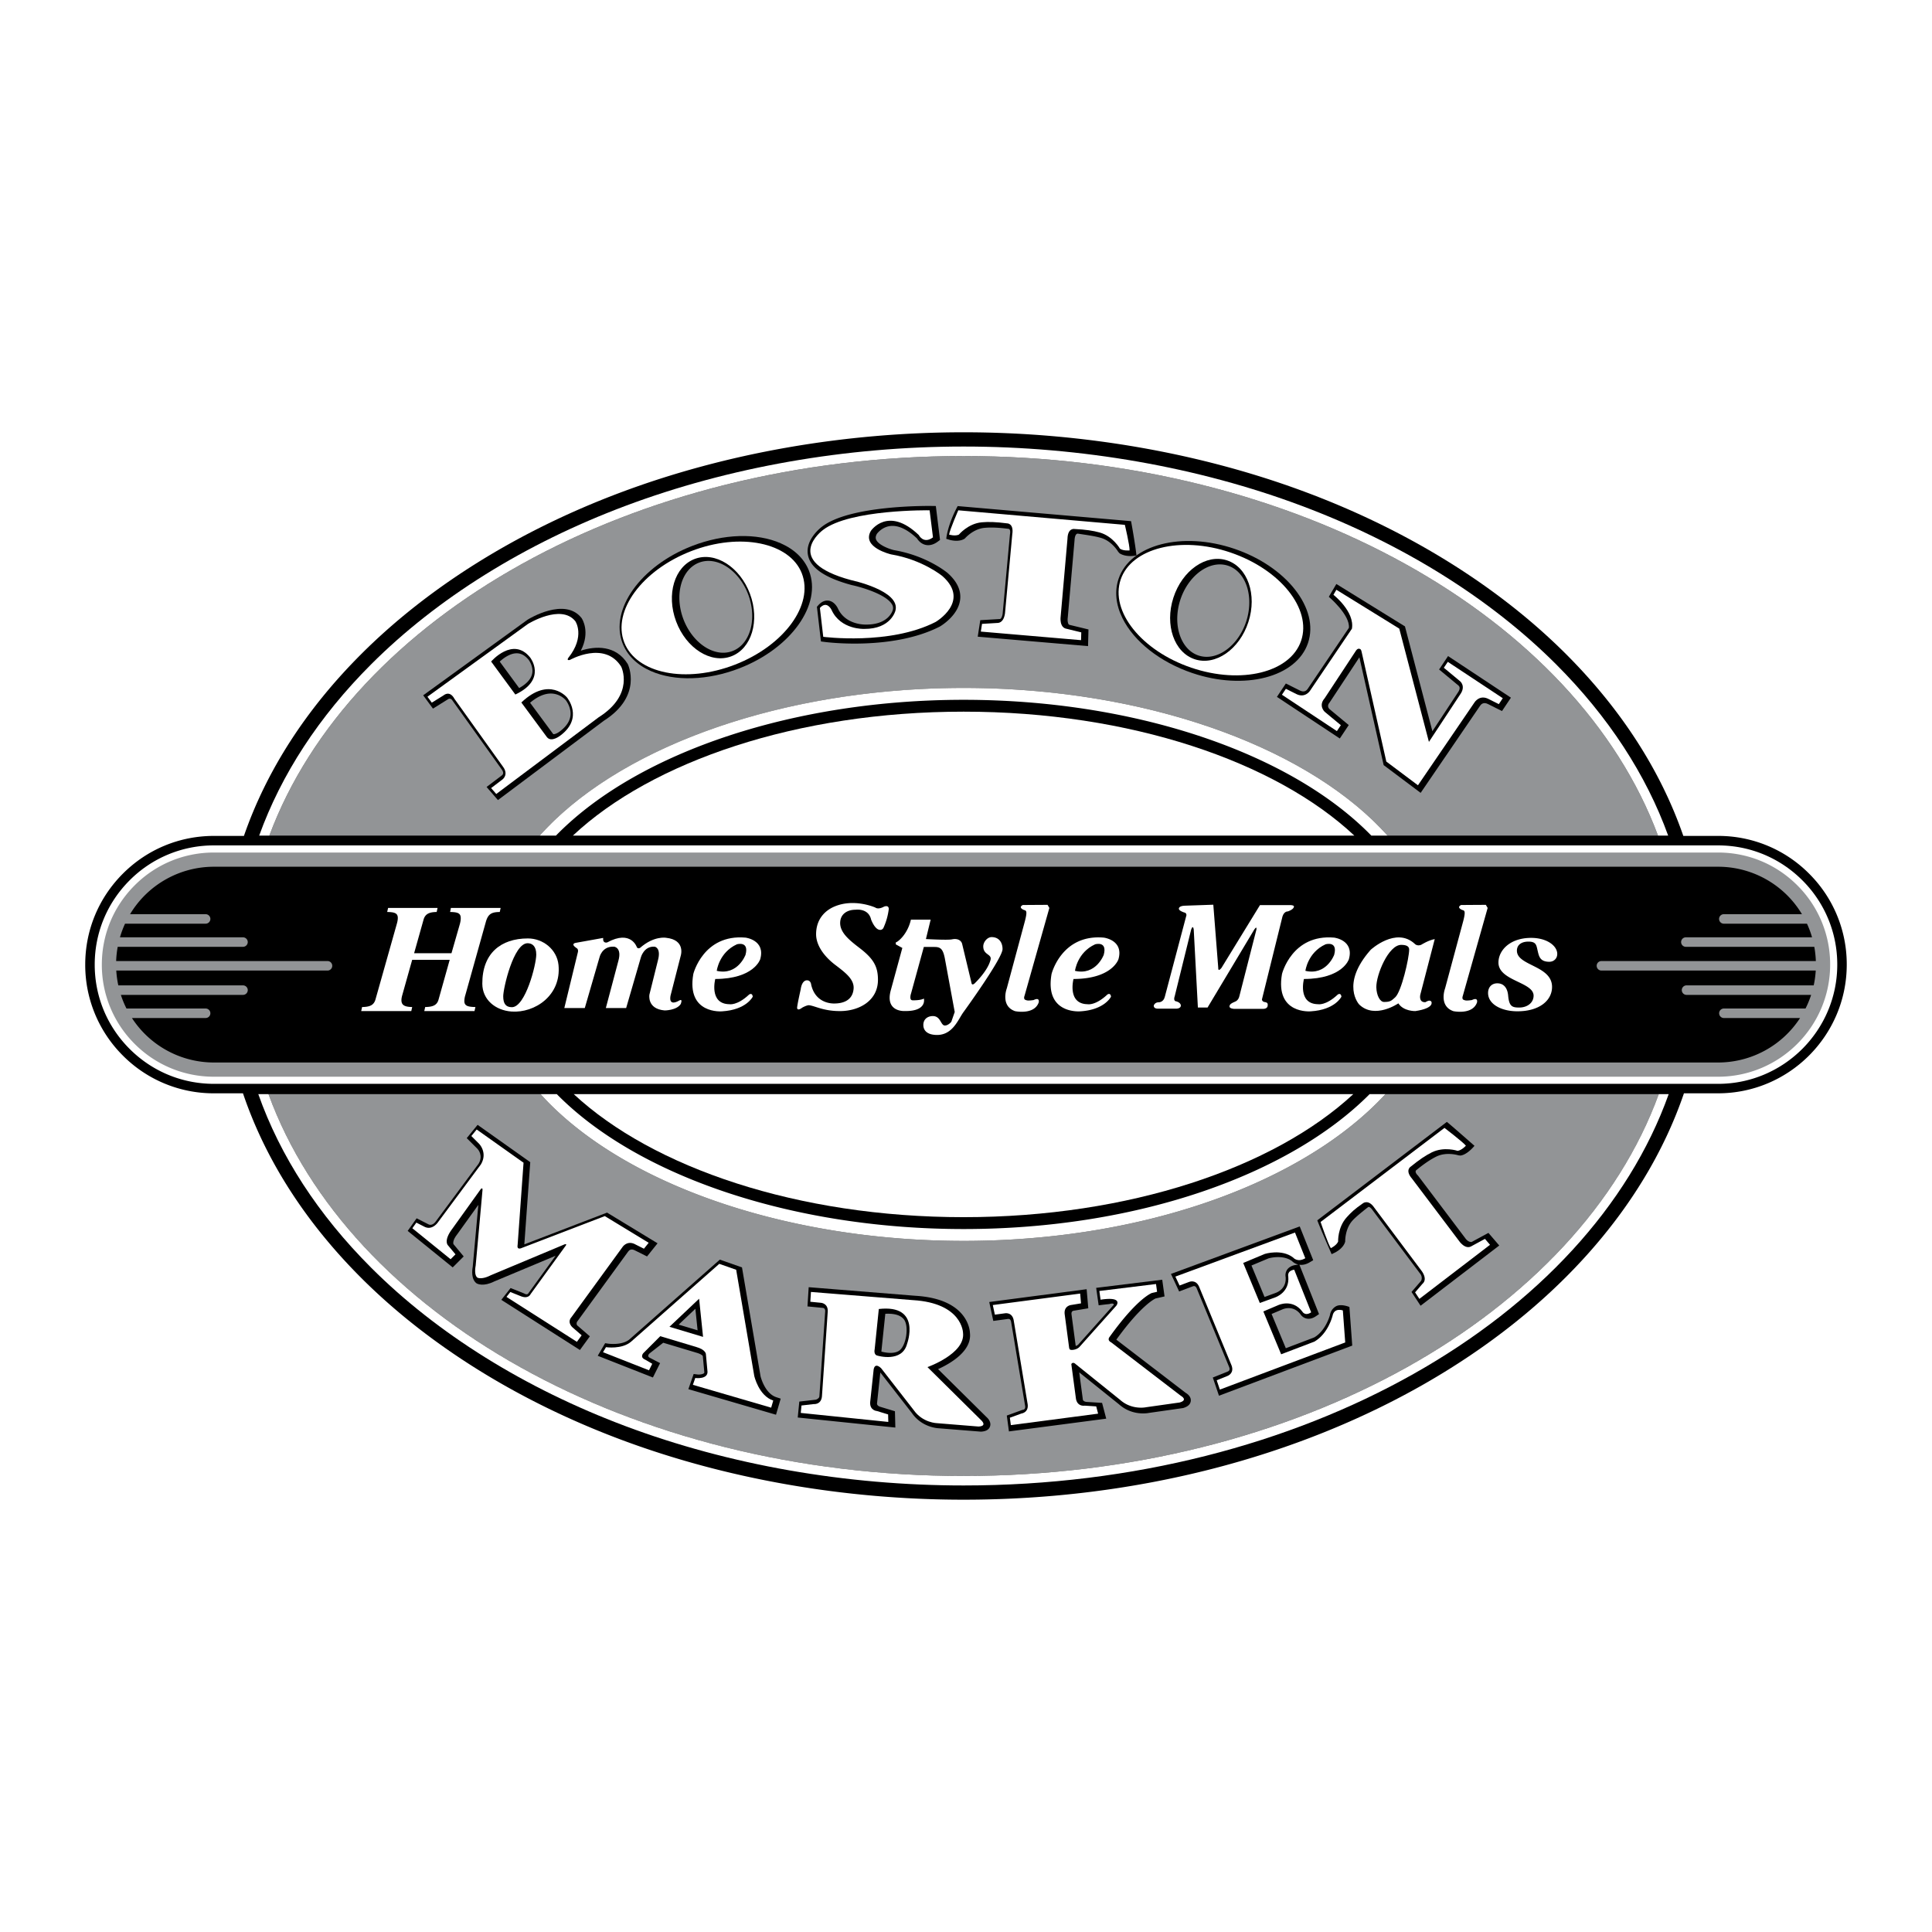 <svg xmlns="http://www.w3.org/2000/svg" width="2500" height="2500" viewBox="0 0 192.756 192.756"><g fill-rule="evenodd" clip-rule="evenodd"><path fill="#fff" d="M0 0h192.756v192.756H0V0z"/><path d="M180.49 87.16a12.751 12.751 0 0 0-9.078-3.761h-3.467c-2.244-6.483-6.176-12.612-11.688-18.125-6.729-6.729-15.68-12.308-25.887-16.136-10.48-3.93-22.316-6.008-34.23-6.008-11.913 0-23.75 2.078-34.23 6.008-10.206 3.828-19.157 9.407-25.885 16.136-5.513 5.513-9.445 11.642-11.688 18.125h-2.993c-3.43 0-6.655 1.336-9.08 3.761s-3.761 5.65-3.761 9.08a12.76 12.76 0 0 0 3.761 9.08 12.76 12.76 0 0 0 9.08 3.76h2.898c2.226 6.586 6.191 12.811 11.782 18.402 6.729 6.729 15.679 12.307 25.885 16.135 10.48 3.93 22.317 6.008 34.23 6.008 34.722 0 63.931-17.297 71.869-40.545h3.402c7.08 0 12.84-5.76 12.84-12.84a12.744 12.744 0 0 0-3.76-9.08z"/><path d="M104.707 123.357a81.611 81.611 0 0 1-8.566.447c-17.036 0-32.855-5.236-41.283-13.664a26.52 26.52 0 0 1-.929-.98h-27.14c7.982 21.914 36.005 38.098 69.353 38.098 33.351 0 61.376-16.18 69.355-38.098h-27.268c-6.737 7.307-18.991 12.666-33.522 14.197z" fill="#929496"/><path d="M148.502 123.006l-1.68.908c-.383.025-.645-.398-.645-.398l-4.701-6.225c-.389-.375-.184-.535-.184-.535.775-.635 1.41-1.064 1.996-1.357 1.033-.514 2.209-.135 2.219-.131l.209.021c.688-.086 1.393-.971 1.393-.971s-2.439-2.146-2.754-2.387l-12.926 9.82c.182.535 1.428 3.377 1.428 3.377l.361-.172c.918-.5.994-1.102.994-1.102 0-.012-.037-1.246.742-2.096.439-.479 1.549-1.328 1.549-1.328.102-.061.287.074.475.354l4.666 6.23c.354.391.141.775.141.775l-.957 1.109.904 1.375 7.85-6.008-1.08-1.259zM134.631 130.398s-.877-.375-1.389-.039a1.208 1.208 0 0 0-.553.846s-.398 1.541-1.561 2.225l-2.842 1.082-1.42-3.416 1.082-.459c.109-.049 1.072-.445 1.797.484a.975.975 0 0 0 .576.422c.211.055.549.061.965-.221l.314-.213-1.959-4.926c.293.041.643-.012 1.033-.246l.346-.207-1.346-3.367-12.848 4.736.816 1.75 1.371-.514c.25-.096.354.137.387.217l3.234 7.844c.033.09.121.33-.131.436l-1.502.605.615 1.814 13.297-5-.282-3.853z"/><path d="M128.895 125.811c.135.141.354.289.637.354l-.277.043c-.494.078-.738.314-.855.498a.976.976 0 0 0-.133.701c.105 1.174-.869 1.543-.994 1.586l-1.109.406-1.305-3.139 1.709-.715c.168-.047 1.453-.369 2.327.266z" fill="#929496"/><path d="M98.445 141.402l-4.854-4.803c1.167-.531 3.389-1.773 3.18-3.604-.002-.139-.105-3.398-5.444-3.715l-10.644-.857-.121 1.918 1.516.146c.267.023.255.279.25.365 0 0-.58 8.482-.577 8.465-.03.234-.348.328-.348.328l-1.656.191-.157 1.59 9.738 1.002-.039-1.627-1.494-.453s-.335-.092-.291-.363l.325-3.053 3.141 4.035c.987 1.43 2.529 1.527 2.721 1.535l4.172.334c.492-.023.797-.195.908-.508.161-.447-.222-.834-.326-.926zM64.857 134.99l1.314-1.025c.828.25 3.281.984 3.289.988.498.137.632.295.659.336l.154 1.65c-.022.152-.441.225-.685.193l-.382-.049-.527 1.514 8.744 2.551.468-1.605-.436-.143c-1.171-.381-1.575-2.092-1.574-2.084l-1.852-10.867-2.211-.775-9.016 7.957c-.739.619-2.098.428-2.11.428l-.317-.049-.739 1.256 5.505 2.166.717-1.434-1.068-.553c-.294-.193.067-.455.067-.455zM118.291 138.961l-6.914-5.303c2.453-3.396 3.785-4.051 3.908-4.107l.902-.207-.232-1.666-6.59.811.248 1.742s.619-.082 1.064-.125c.428-.123.445.014.447.07-.615.689-3.514 3.934-3.529 3.953a.503.503 0 0 1-.271.154l-.416-3.123c-.012-.096-.041-.348.215-.389l1.455-.242-.164-1.904-9.717 1.277.404 1.887 1.453-.195c.266-.037.312.213.328.299 0 0 1.396 8.387 1.395 8.369.012.096.045.348-.209.393l-.053.006-1.566.57.213 1.582 9.707-1.273-.414-1.574-1.559-.096s-.373-.035-.367-.291l-.354-2.658c1.115.896 3.975 3.195 3.959 3.18 1.283 1.156 2.797.906 3 .865l3.404-.484c.473-.137.73-.375.766-.705.048-.439-.341-.716-.513-.816z"/><path d="M107.187 136.519h.002v.004h-.002zM60.566 120.982l-8.253 3.168.59-8.201-5.253-3.723-1.083 1.324 1.069 1.068c.063.066.599.664.117 1.482l-4.258 5.738c-.057.086-.363.504-.75.311l-1.178-.6-.894 1.258 4.493 3.641 1.096-1.096-1.017-1.221s-.173-.318.406-1.033l2.072-2.887-.559 6.184c-.063.316-.17 1.244.387 1.646.104.061.689.346 1.781-.199l6.1-2.555-2.742 3.781s-.113.152-.384-.014l-1.364-.547-.927 1.178 7.843 5.004.991-1.363-1.216-1.053c-.18-.129-.072-.385-.072-.385l.012-.016 5.11-7.021c.092-.127.302-.309.701-.082l1.171.586 1.049-1.312-5.038-3.061z"/><path d="M54.858 82.299c8.428-8.428 24.247-13.663 41.283-13.663 17.037 0 32.855 5.235 41.283 13.663.354.353.689.709 1.014 1.07h26.982c-8.102-21.792-36.055-37.872-69.279-37.872-33.23 0-61.173 16.075-69.267 37.872h26.972c.324-.36.66-.717 1.012-1.07z" fill="#929496"/><path d="M43.196 70.699l1.56-.972c.266-.1.399.183.399.183l4.885 6.831c.246.328.161.511.053.602l-1.547 1.173 1.133 1.307 10.562-7.911c3.917-2.486 2.413-5.615 2.397-5.646l-.022-.04c-1.167-1.862-3.196-1.79-4.669-1.308.977-1.89.125-3.182.083-3.244l-.01-.015-.011-.014c-1.663-2.079-5.203.076-5.353.169l-.015.009-.014.01-10.406 7.538.975 1.328zM80.717 56.958c-.463-1.191-1.438-2.143-2.819-2.751-2.397-1.056-5.707-.957-8.852.266-5.128 1.992-8.237 6.35-6.931 9.713.467 1.201 1.442 2.157 2.82 2.764 2.388 1.052 5.696.948 8.851-.278 5.129-1.993 8.238-6.35 6.931-9.714z"/><path d="M84.972 58.372l.013.003.014.003c.901.189 3.375.9 3.984 1.9a.693.693 0 0 1 .091.58c-.016.06-.409 1.472-2.675 1.456-.083.003-2.045.053-2.806-1.618-.032-.069-.329-.679-.913-.768-.251-.038-.634.009-1.033.452l-.143.159.403 3.459.366.048c.277.037 6.827.86 11.502-1.539.075-.044 1.856-1.091 2.023-2.72.093-.912-.326-1.79-1.255-2.619-.084-.07-2.089-1.727-5.339-2.279-.579-.137-1.575-.541-1.792-1.048-.047-.109-.089-.29.079-.584.072-.097.551-.696 1.359-.778.793-.081 1.682.339 2.642 1.243.107.172.378.528.846.639.275.064.712.061 1.229-.327l.22-.164-.419-3.384-.412-.006c-.332-.005-8.167-.096-10.95 2.072-.059.043-1.688 1.265-1.397 2.812.24 1.295 1.668 2.279 4.363 3.008zM113.385 55.417s-.986.23-1.684-.212l-.141-.156c-.006-.009-.625-1.078-1.736-1.389-.629-.176-1.197-.251-2.287-.419-.311-.015-.328.64-.328.64l-.678 7.725v.016l-.004.016c-.025.176-.014.506.09.646.025.033.057.057.125.067l1.855.45-.043 1.662-11.006-.941.254-1.647 1.906-.112c.07.003.104-.016.135-.043.129-.12.197-.442.203-.622v-.013l.002-.016.711-7.723v-.015l.004-.015c.09-.549-.127-.551-.127-.551-.994-.13-1.76-.163-2.412-.101-1.148.107-1.948 1.049-1.956 1.058 0 0-.462.396-1.477.151l-.383-.115s.104-1.342 1.139-3.266l17.299 1.504c.002-.001.406 2.209.539 3.421z"/><path d="M111.602 57.743c-.414 1.221-.281 2.58.385 3.929 1.154 2.34 3.756 4.386 6.961 5.474 5.211 1.768 10.393.426 11.551-2.99 1.16-3.417-2.135-7.635-7.346-9.403-5.21-1.767-10.393-.426-11.551 2.99z"/><path d="M144.473 65.456l-.893 1.339 1.945 1.613c.078.069.227.277-.092.716l-2.523 3.828-2.738-10.458-6.844-4.23-.752 1.278s2.129 1.798 2.004 3.098c-.525.778-4.115 6.096-4.119 6.1-.082.123-.326.384-.773.152l-1.398-.7-.891 1.335 6.273 4.152.893-1.339-1.926-1.597c-.137-.141-.24-.372.033-.68l2.955-4.483 2.42 10.755 3.691 2.769 5.945-8.71c.084-.123.326-.383.773-.152l1.398.7.891-1.335-6.272-4.151z"/><path d="M96.141 147.258c-33.348 0-61.371-16.184-69.353-38.098H25.77c2.188 6.188 5.974 12.031 11.26 17.318 6.586 6.586 15.362 12.053 25.38 15.809 10.323 3.871 21.987 5.918 33.731 5.918 33.847 0 62.353-16.629 70.345-39.045h-.99c-7.978 21.918-36.004 38.098-69.355 38.098z" fill="#fff"/><path d="M135.02 109.16H57.242c7.912 7.357 22.373 12.277 38.899 12.277 16.513.001 30.963-4.929 38.879-12.277z" fill="#fff"/><path d="M54.858 110.141c8.428 8.428 24.247 13.664 41.283 13.664a81.611 81.611 0 0 0 8.566-.447c14.531-1.531 26.785-6.891 33.521-14.197h-1.58c-7.982 8.027-23.148 13.461-40.507 13.461-16.734 0-32.232-5.104-40.446-13.316l-.141-.145h-1.619c.297.329.603.659.923.98z" fill="#fff"/><path d="M53.935 109.16h-.006c.299.33.606.658.929.98-.32-.32-.626-.65-.923-.98zM44.226 69.395c.706-.557 1.105.315 1.105.315l4.852 6.786c.592.789-.04 1.262-.04 1.262l-1.144.868.513.591 10.217-7.653c3.629-2.288 2.249-5.049 2.249-5.049-1.657-2.643-5.128-.67-5.128-.67-.355.079-.158-.197-.158-.197 1.735-2.17.71-3.669.71-3.669-1.42-1.775-4.734.276-4.734.276l-10.021 7.258.434.592 1.145-.71z" fill="#fff"/><path d="M56.573 69.592s1.677 2.012-.631 3.767c0 0-.927.77-1.38.178l-2.547-3.45c2.801-2.663 4.558-.495 4.558-.495zM52.885 65.587s1.747 2.187-1.468 3.706L49 66.001c-.001 0 2.169-2.524 3.885-.414z"/><path d="M80 57.209c-1.193-3.071-6.131-4.13-11.058-2.216-4.893 1.901-7.875 5.975-6.661 9.1 1.214 3.125 6.165 4.117 11.058 2.216 4.892-1.901 7.875-5.976 6.661-9.1z" fill="#fff"/><path d="M72.953 65.484c-2.035.759-4.497-.803-5.498-3.488s-.162-5.477 1.873-6.236c2.036-.758 4.497.803 5.498 3.488s.162 5.477-1.873 6.236z"/><path d="M84.898 57.875s4.99 1.045 4.438 3.057c0 0-.434 1.834-3.117 1.815 0 0-2.347.099-3.254-1.894 0 0-.454-.986-1.164-.197l.335 2.879s6.627.868 11.204-1.479c0 0 3.53-2.042.7-4.566 0 0-1.962-1.647-5.138-2.18 0 0-2.979-.69-2.012-2.347 0 0 1.696-2.525 4.773.414 0 0 .474.947 1.42.237l-.335-2.702s-7.969-.118-10.651 1.973c0 0-4.201 3.096 2.801 4.99zM95.668 53.338s.905-1.098 2.275-1.227c.66-.062 1.438-.039 2.518.103 0 0 .711-.03.533 1.095l-.711 7.722s-.029 1.154-.828 1.124l-1.479.089-.119.769 10 .856.021-.778-1.441-.351c-.791-.113-.613-1.254-.613-1.254l.678-7.725c.025-1.138.719-.982.719-.982 1.088.054 1.855.169 2.494.348 1.326.371 2.021 1.613 2.021 1.613.348.243.961.174.961.174.025-.476-.471-2.551-.471-2.551l-16.618-1.45s-.858 1.953-.917 2.426c.001-.001.592.177.977-.001zM146.852 124.309c-.664.445-1.297-.52-1.297-.52l-4.674-6.189c-.744-.861-.125-1.211-.125-1.211.846-.689 1.492-1.117 2.086-1.414 1.232-.611 2.58-.156 2.58-.156.422-.051.83-.514.83-.514-.299-.371-2.137-1.775-2.137-1.775l-12.359 9.387s.75 2.223 1.023 2.613c0 0 .557-.266.725-.654 0 0-.064-1.422.867-2.436.447-.488.725-.773 1.621-1.395 0 0 .537-.424 1.129.457l4.646 6.207s.752.877.139 1.391l-.723.84.428.65 7.049-5.395-.506-.592-1.302.706zM118.863 66.619c4.971 1.687 9.873.481 10.951-2.694 1.076-3.174-2.08-7.115-7.051-8.802-5.006-1.699-9.893-.426-10.951 2.694-1.078 3.174 2.081 7.115 7.051 8.802z" fill="#fff"/><path d="M117.07 59.63c.883-2.726 3.275-4.393 5.342-3.723 2.066.669 3.025 3.422 2.141 6.148-.883 2.726-3.273 4.393-5.34 3.723-2.067-.67-3.025-3.423-2.143-6.148z"/><path d="M144.447 66.032l-.395.591 1.617 1.341s.621.488 0 1.341l-3.105 4.714-2.959-11.302-6.273-3.876-.295.503s2.139 1.667 1.844 3.383l-4.182 6.194s-.492.774-1.381.315l-1.025-.513-.395.591 5.484 3.629.393-.591-1.617-1.341s-.65-.607 0-1.342l3.102-4.714s.148-.271.352-.229c.152.031.189.094.24.323l2.461 10.932 3.156 2.367 5.66-8.294s.494-.774 1.383-.315l1.025.513.395-.592-5.485-3.628zM132.947 131.291s-.434 1.775-1.814 2.564l-3.312 1.262-1.777-4.273 1.502-.637s1.389-.652 2.379.637c0 0 .262.512.891.086l-1.693-4.254c-.75.117-.592.67-.592.67.158 1.617-1.301 2.092-1.301 2.092l-1.537.561-1.658-3.994 2.168-.906s1.658-.514 2.801.355c0 0 .436.551 1.225.078l-1.027-2.564-11.934 4.398.416.889.945-.355s.672-.297 1.006.473l3.24 7.861c.291.787-.398 1.039-.398 1.039l-1.086.438.314.928 12.508-4.703-.236-3.195c-.002-.003-.872-.317-1.03.55zM97.895 141.699l-5.36-5.303s3.784-1.338 3.547-3.41c0 0-.04-2.979-5.01-3.273l-10.164-.816-.062.979 1.046.102s.732.031.692.869l-.579 8.482c-.088.836-.817.756-.817.756l-1.223.141-.073.742 8.734.898-.018-.748-1.112-.34s-.732-.043-.679-.881l.35-3.285c.152-.74.754-.092.754-.092l3.222 4.141c.905 1.311 2.36 1.33 2.36 1.33l4.121.334c.925-.044.271-.626.271-.626z" fill="#fff"/><path d="M90.5 134.072c-.493 1.912-2.939 1.184-2.939 1.184-.434-.08-.296-.631-.296-.631l.414-4.025c4.3-.493 2.821 3.472 2.821 3.472z"/><path d="M75.253 137.277l-1.805-10.592-1.686-.592-8.817 7.781c-.917.77-2.486.533-2.486.533l-.295.502 4.586 1.805.325-.65-.71-.414c-.562-.236-.178-.65-.178-.65l1.687-1.688 3.551 1.064c1.065.297 1.006.77 1.006.77l.147 1.598c.148.918-1.213.74-1.213.74l-.236.68 7.811 2.279.207-.711c-1.45-.472-1.894-2.455-1.894-2.455z" fill="#fff"/><path d="M66.791 132.375l2.959-2.801.394 3.807-3.353-1.006z"/><path d="M117.809 139.256l-6.943-5.326c-.457-.23-.156-.553-.156-.553 2.801-3.904 4.221-4.379 4.221-4.379l.512-.117-.107-.775-5.652.695.119.869c2.303-.352 1.578.592 1.578.592l-3.629 4.062c-.271.34-.744.355-.744.355-.326.023-.297-.107-.336-.182l-.449-3.383c-.096-.834.635-.914.635-.914l.996-.164-.084-.977-8.717 1.145.205.959 1.002-.135s.721-.139.875.686l1.396 8.389c.107.832-.619.922-.619.922l-1.158.42.1.738 8.705-1.143-.189-.725-1.16-.074s-.723.127-.863-.699l-.461-3.449c.172-.275.434.006.434.006l4.418 3.551c1.184 1.064 2.604.75 2.604.75l3.354-.475c.882-.255.113-.669.113-.669zM57.012 131.418l5.104-7.012s.474-.709 1.302-.236l.829.414.473-.592-4.379-2.662-8.285 3.18s-.503.252-.414-.281l.592-8.225-4.675-3.314-.532.652.769.77s.887.887.177 2.07l-4.26 5.74s-.562.873-1.361.473l-.813-.414-.399.562 3.817 3.092.488-.488-.74-.887s-.488-.43.385-1.613l2.855-3.98s.222-.279.192.09-.681 7.529-.681 7.529-.192.918.178 1.184c0 0 .399.236 1.331-.236l7.382-3.092s.251-.074.088.148l-3.506 4.836s-.207.504-.977.193l-1.035-.414-.385.488 7.027 4.482.473-.65-.887-.77c.001 0-.606-.488-.133-1.037zM21.345 108.135c-3.177 0-6.164-1.238-8.411-3.484s-3.484-5.234-3.484-8.41c0-3.177 1.237-6.164 3.484-8.411a11.82 11.82 0 0 1 8.411-3.484h150.067c3.176 0 6.162 1.238 8.41 3.484a11.817 11.817 0 0 1 3.482 8.411c0 6.559-5.336 11.895-11.893 11.895H21.345v-.001z" fill="#fff"/><path d="M21.345 107.424a11.117 11.117 0 0 1-7.909-3.275 11.115 11.115 0 0 1-3.276-7.908c0-2.988 1.164-5.796 3.276-7.909s4.921-3.275 7.909-3.275h150.067c2.986 0 5.795 1.163 7.908 3.275a11.116 11.116 0 0 1 3.275 7.909c0 6.166-5.018 11.184-11.184 11.184H21.345v-.001z" fill="#929496"/><path d="M159.301 96.357c0-.26.211-.473.473-.473h21.393c-.018-.483-.07-.957-.154-1.42h-12.775a.475.475 0 1 1 0-.947h12.551a9.406 9.406 0 0 0-.508-1.361h-8.316a.474.474 0 0 1 0-.947h7.818a9.759 9.759 0 0 0-8.369-4.734H21.345a9.758 9.758 0 0 0-8.37 4.734h7.541a.473.473 0 1 1 0 .947h-8.04a9.693 9.693 0 0 0-.508 1.361h12.276a.473.473 0 0 1 0 .947h-12.5a9.761 9.761 0 0 0-.155 1.42h21.116a.475.475 0 0 1 0 .948H11.601c.03.504.099.998.203 1.479h12.441a.474.474 0 0 1 0 .948H12.059c.152.471.34.926.56 1.361h7.897a.473.473 0 1 1 0 .948h-7.353a9.757 9.757 0 0 0 8.182 4.438h150.067a9.758 9.758 0 0 0 8.182-4.438h-7.631a.475.475 0 0 1 0-.948h8.174a9.54 9.54 0 0 0 .561-1.361h-12.461a.475.475 0 0 1 0-.948h12.717c.104-.48.172-.975.203-1.479h-21.383a.474.474 0 0 1-.473-.475z"/><path d="M36.125 100.473c.671-.016 1.164-.119 1.342-.775l2.117-7.501c.075-.254.105-.448.105-.612 0-.492-.343-.582-1.059-.597l.09-.402h4.936l-.089.402c-.627.015-1.134.12-1.312.776l-.939 3.34h3.728l.835-2.908c.089-.329.089-.507.089-.597 0-.507-.328-.596-1.059-.611l.075-.402h4.966l-.089.402c-.746.015-1.148.135-1.387.984l-2.042 7.293a2.144 2.144 0 0 0-.104.611c0 .492.373.58 1.104.596l-.09.402h-5.011l.09-.402c.671-.016 1.178-.119 1.342-.775l1.104-3.937h-3.743l-.984 3.505c-.06.207-.089.371-.089.521 0 .506.328.67 1.073.686l-.089.402h-4.996l.086-.401z" fill="#fff"/><path d="M52.67 93.628c1.521 0 2.902 1.11 3.053 2.653.296 3.037-2.371 4.803-4.682 4.641-1.622-.115-2.913-1.189-2.921-2.771-.015-3.024 1.836-4.523 4.55-4.523z" fill="#fff"/><path d="M51.072 100.488c1.342 0 2.431-4.25 2.431-5.249 0-.88-.433-1.133-.865-1.133-1.402 0-2.431 4.488-2.431 5.294.001.715.239 1.088.865 1.088z"/><path d="M80.046 100.529c-.533.4-.518.016-.518.016.015-.326.355-1.82.355-1.82.133-.977.621-.916.621-.916.399-.016.429.443.429.443.444 1.924 2.181 1.867 2.294 1.867.954 0 1.848-.346 1.937-1.479.073-.938-.835-1.613-1.834-2.374-1.117-.85-1.908-1.953-1.908-3.056 0-1.375.755-2.307 1.83-2.764 1.982-.843 4.072.098 4.072.098.34.237.873-.089.873-.089.533-.192.473.267.473.267a6.394 6.394 0 0 1-.488 1.76c-.133.385-.458.281-.458.281-.474-.089-.814-1.021-.814-1.021-.266-1.169-1.551-.978-1.551-.978-.85 0-1.536.447-1.536 1.327 0 .984.958 1.741 1.938 2.492 1.397 1.072 1.833 1.85 1.833 3.176 0 2.074-1.863 3.117-3.786 3.117-1.655 0-2.436-.498-3.072-.582-.221-.028-.69.235-.69.235zM88.885 98.76l1.141-4.183-.652-.355v-.201c.202-.034 1.171-.797 1.508-2.269h1.97l-.473 1.938s2.16.123 2.594.03c.625-.134.939.162 1.014.43l.938 3.909s.015.297.295.074c0 0 1.326-1.236 1.607-2.375.146-.594-.727-.458-.727-1.338 0-.433.402-.925.834-.925.746 0 1.09.552 1.09 1.193 0 .924-3.876 6.261-3.876 6.261-.567.746-1.134 2.557-3.042 2.281-.605-.088-.984-.418-.984-.971 0-.492.316-.824.82-.879.902-.1.888.881 1.288.932.312.039.64-.299.685-.375l.338-.971-.996-5.4c-.179-.85-.403-1.087-1-1.087v-.001h-1.086l-1.283 4.667a1.12 1.12 0 0 0-.06.359c0 .209.075.297.253.297 0 0 .753.02 1.094-.174 0 0 .355 1.287-1.923 1.244.001 0-2.003.123-1.367-2.111zM103.123 99.775c.666-.326.504.252.504.252-.459 1.258-2.352.857-2.352.857-1.494-.518-.828-2.271-.828-2.271l1.805-6.701c.105-.402.15-.656.15-.82 0-.184-.053-.26-.223-.297 0 0-.652-.236-.135-.502 0 0 1.996-.015 2.471-.015l.18.307-2.457 8.694c-.031.105-.061.18-.061.254 0 .209.113.221.254.268.178.06.692-.026.692-.026zM146.854 99.775c.666-.326.504.252.504.252-.459 1.258-2.354.857-2.354.857-1.494-.518-.828-2.271-.828-2.271l1.807-6.701c.105-.402.148-.656.148-.82 0-.184-.051-.26-.221-.297 0 0-.654-.236-.137-.502 0 0 1.998-.015 2.471-.015l.18.307-2.457 8.694c-.029.105-.059.18-.059.254 0 .209.111.221.254.268.178.06.692-.026.692-.026zM153.41 94.849c-.129-.561-.145-.904-.922-.904-.693 0-1.146.328-1.146.904 0 1.528 3.506 1.465 3.506 3.616 0 1.34-1.244 2.432-3.457 2.432-1.617 0-2.926-.717-2.926-1.824 0-.576.355-.967.922-.967.646 0 1.018.469 1.082 1.232.098 1.074.404 1.184 1.1 1.184.84 0 1.438-.498 1.438-1.184 0-1.371-3.506-1.465-3.506-3.305 0-1.215 1.146-2.461 3.264-2.461 1.551 0 2.602.779 2.602 1.605 0 .452-.34.779-.791.779-.955 0-1.037-.577-1.166-1.107zM107.104 97.674s-.65 2.486 1.404 2.516c0 0 .77.164 1.969-.961 0 0 .311-.236.369.207 0 0-.621 1.316-3.062 1.465 0 0-3.58.324-2.869-3.729 0 0 .99-3.994 5.207-3.625 0 0 2.012.237 1.465 2.16-.001.001-.608 1.953-4.483 1.967z" fill="#fff"/><path d="M107.252 96.861s.221-1.834 2.012-2.648c0 0 1.242-.37.857 1.05 0 .001-.769 2.087-2.869 1.598z"/><path d="M71.362 97.674s-.65 2.486 1.405 2.516c0 0 .77.164 1.968-.961 0 0 .311-.236.37.207 0 0-.622 1.316-3.062 1.465 0 0-3.58.324-2.87-3.729 0 0 .991-3.994 5.208-3.625 0 0 2.012.237 1.465 2.16-.001.001-.608 1.953-4.484 1.967z" fill="#fff"/><path d="M71.51 96.861s.222-1.834 2.012-2.648c0 0 1.243-.37.858 1.05 0 .001-.769 2.087-2.87 1.598z"/><path d="M130.094 97.674s-.652 2.486 1.404 2.516c0 0 .77.164 1.967-.961 0 0 .311-.236.371.207 0 0-.621 1.316-3.062 1.465 0 0-3.58.324-2.869-3.729 0 0 .99-3.994 5.207-3.625 0 0 2.012.237 1.465 2.16-.001.001-.608 1.953-4.483 1.967z" fill="#fff"/><path d="M130.24 96.861s.223-1.834 2.012-2.648c0 0 1.244-.37.859 1.05 0 .001-.769 2.087-2.871 1.598z"/><path d="M62.471 100.574l1.465-5.044s.296-1.154 1.375-1.08c0 0 .68.089.325 1.391l-.843 3.388s-.267 1.434 1.523 1.582c0 0 1.184 0 1.598-.635 0 0 .251-.578-.148-.355 0 0-1.065.68-.873-.459l1.021-3.995s.533-1.597-1.464-1.804c0 0-1.198-.222-2.589 1.005 0 0-.222.134-.326-.074 0 0-.577-1.76-2.944-.473 0 0-.474.163-.414-.444l-2.722.488s-.577.074.03.502c0 0 .237.074.178.399l-1.361 5.607h2.042l1.464-5.044s.237-1.154 1.465-1.08c0 0 .784.089.429 1.391l-1.257 4.733h2.026v.001zM116.217 99.439l2.154-8.13s.02-.237-.236-.276c0 0-.592-.178-.514-.414 0 0 .02-.237.572-.257l2.859-.099.494 6.312s-.039.435.316 0l3.846-6.272h3.057s.434 0 .316.217c0 0-.039.217-.592.414 0 0-.355-.04-.533.493l-2.051 8.284s-.02.236.336.277c0 0 .295.02.236.314 0 0 .039.375-.514.355h-2.742s-.809.02-.473-.453c0 0 .1-.119.492-.277 0 0 .316-.098.416-.551l1.695-6.628s.084-.443-.217 0l-4.654 7.771h-.967l-.414-7.771s-.064-.552-.258 0L117.2 99.4s-.188.479.166.508c0 0 .385.09.445.371 0 0 .088.414-.65.354h-1.6s-.502.045-.443-.34c0 0 .119-.311.504-.295.003 0 .462.004.595-.559zM141.152 94.168s.219.257.633.099c0 0 .748-.474 1.359-.572l-1.439 5.543s-.197.789.514.75c0 0 .434-.316.592-.041 0 0 .355.633-1.598.928 0 0-1.184.039-1.697-.77 0 0-2.348 1.617-3.904.119 0 0-1.914-2.012 1.143-5.464-.001.001 2.524-2.327 4.397-.592z" fill="#fff"/><path d="M138.084 99.965c.641 0 .727-.119 1.109-.457.631-.561 1.4-3.938 1.4-4.773 0-.339-.307-.465-.799-.465-1.268 0-2.506 3.007-2.477 4.244.021.797.365 1.451.767 1.451z"/><path d="M57.156 83.37h77.969c-7.893-7.403-22.396-12.367-38.984-12.367-16.587 0-31.092 4.963-38.985 12.367z" fill="#fff"/><path d="M137.424 82.299c-8.428-8.428-24.246-13.663-41.283-13.663-17.036 0-32.855 5.235-41.283 13.663-.352.353-.688.709-1.012 1.07h1.622c.076-.078.15-.156.228-.233C63.91 74.922 79.408 69.82 96.142 69.82s32.232 5.103 40.447 13.316l.229.233h1.621a29.71 29.71 0 0 0-1.015-1.07z" fill="#fff"/><path d="M96.141 45.498c33.224 0 61.177 16.081 69.279 37.872h1.014c-2.203-6.096-5.971-11.88-11.182-17.091-6.586-6.586-15.361-12.053-25.379-15.81-10.322-3.871-21.986-5.918-33.732-5.918-11.744 0-23.409 2.047-33.731 5.918-10.018 3.757-18.793 9.224-25.38 15.81-5.216 5.216-8.971 10.99-11.172 17.091h1.016c8.094-21.798 36.037-37.872 69.267-37.872z" fill="#fff"/><path d="M56.445 69.854c.006.007.568.707.468 1.55-.066.557-.409 1.075-1.036 1.551-.164.134-.48.311-.645.292-.021-.002-.035-.006-.054-.03l-2.291-3.104c.767-.646 1.5-.955 2.183-.916a2.037 2.037 0 0 1 1.375.657zM52.75 65.841c.005.007.51.666.334 1.408-.125.523-.558.993-1.288 1.399l-1.939-2.641c.355-.327 1.025-.839 1.717-.828.435.008.821.226 1.176.662zM74.655 63.394c-.351.768-.901 1.31-1.592 1.567-.691.257-1.461.208-2.229-.143-1.145-.523-2.139-1.67-2.66-3.067-.908-2.436-.192-4.96 1.595-5.626 1.788-.667 3.981.773 4.889 3.209.521 1.398.52 2.916-.003 4.06zM117.758 59.854c.459-1.418 1.402-2.607 2.523-3.179.752-.384 1.52-.467 2.221-.24.701.228 1.275.745 1.658 1.497.572 1.121.639 2.637.18 4.056s-1.402 2.607-2.523 3.179c-.752.384-1.52.466-2.221.24-.701-.228-1.275-.745-1.658-1.497-.573-1.12-.641-2.637-.18-4.056zM89.713 134.756c-.541.375-1.458.18-1.778.092 0-.025.392-3.77.392-3.77.903-.049 1.527.137 1.856.557.526.67.239 2.629-.47 3.121zM67.71 132.158l1.667-1.58.223 2.147-1.89-.567z" fill="#929496"/></g></svg>